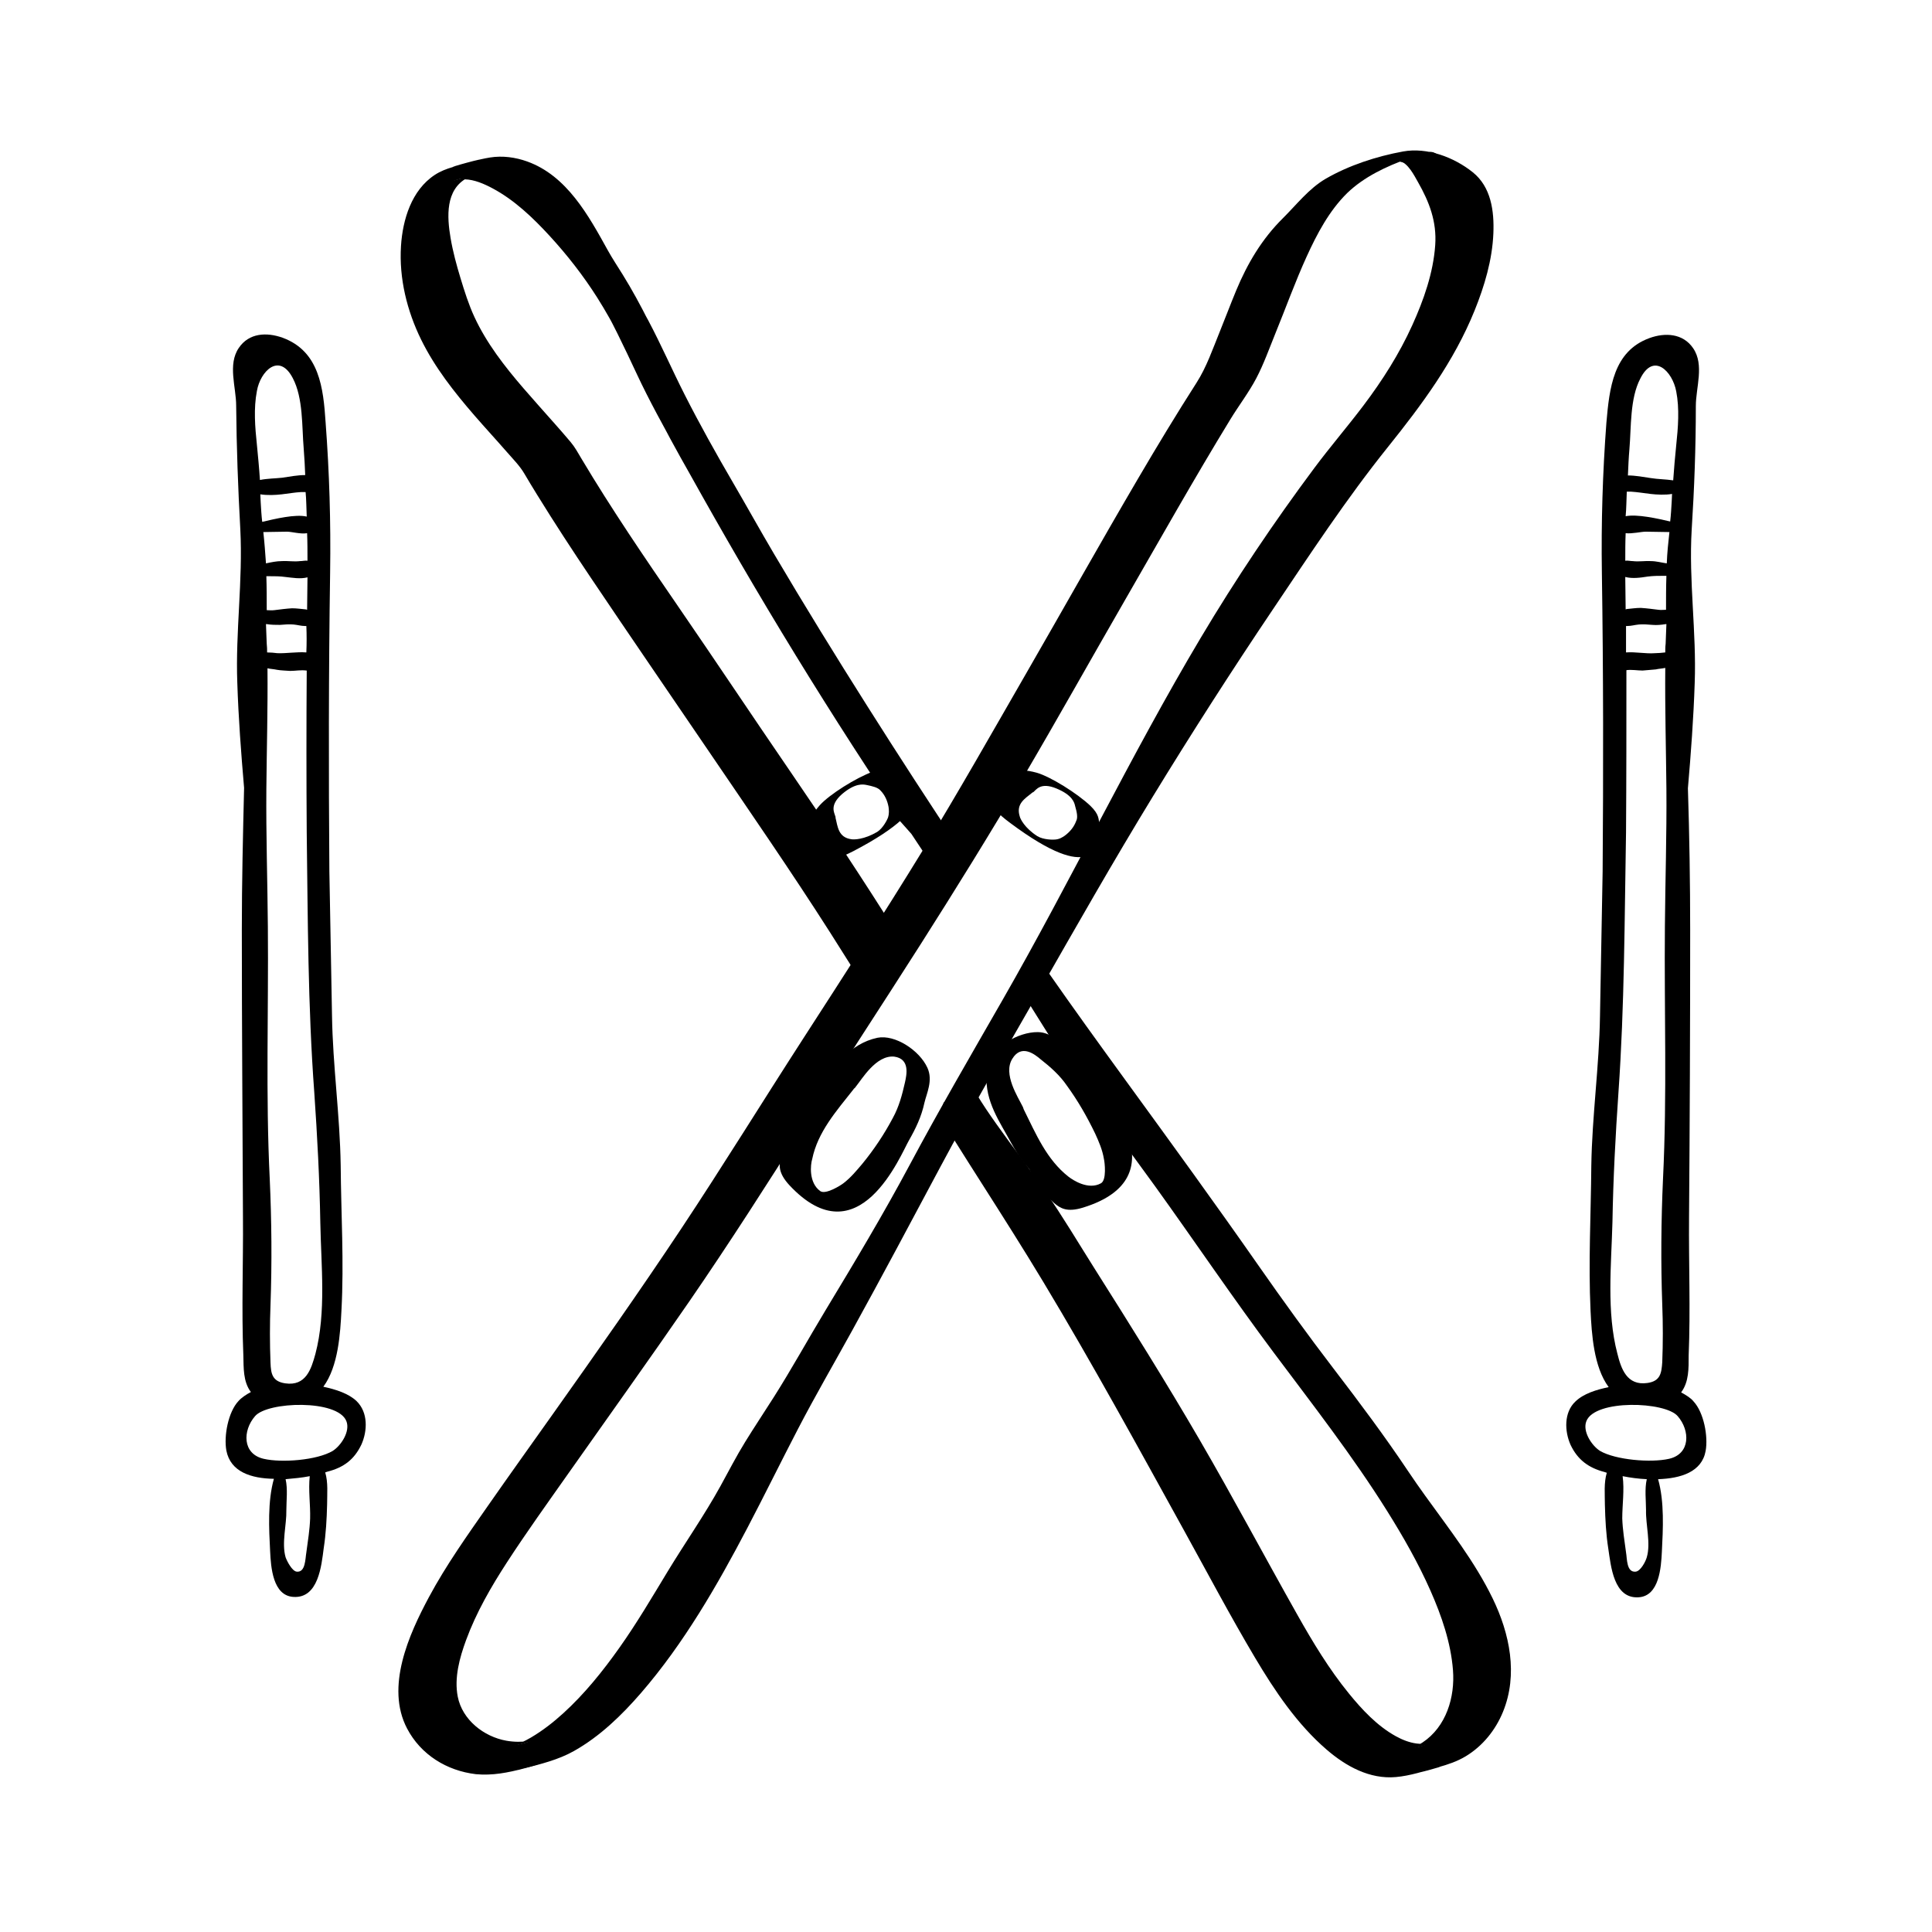 <?xml version="1.0" encoding="UTF-8"?>
<!-- Generator: Adobe Illustrator 26.0.3, SVG Export Plug-In . SVG Version: 6.00 Build 0)  -->
<svg xmlns="http://www.w3.org/2000/svg" xmlns:xlink="http://www.w3.org/1999/xlink" version="1.1" id="Capa_1" x="0px" y="0px" viewBox="0 0 512 512" style="enable-background:new 0 0 512 512;" xml:space="preserve">
<g>
	<g>
		<g>
			<path d="M74.886,89.5c-4.2-1.5-8.9-1.3-11.6,2.7c-3,4.4-0.7,10.4-0.7,15.3c0.1,11.1,0.5,21.9,1.1,32.8     c0.7,13.6-1.3,27.1-0.8,40.6c0.3,9.3,1,18.6,1.8,27.9c-0.3,12.5-0.6,25.1-0.6,37.6c0,25.4,0.2,50.8,0.3,76.2     c0.1,12.1-0.4,24.3,0.1,36.5c0.1,3.4-0.1,7,2,9.8c-1.3,0.7-2.5,1.5-3.3,2.4c-2.7,2.9-3.9,9.2-3.2,13.1c1.1,5.7,6.6,7.4,12.6,7.5     c-1.7,6-1.3,13.3-1,19.2c0.2,4.2,0.7,11.8,6.2,12.1c6.6,0.4,7.4-8.3,8-12.9c0.6-3.9,0.8-7.7,0.9-11.6c0-2.9,0.3-5.8-0.5-8.5     c0.2-0.1,0.4-0.1,0.6-0.2c4.3-1.1,7.1-3.2,9-7.2c1.6-3.6,1.8-8.5-1.3-11.5c-2.1-2-5.5-3.1-8.8-3.8c4-5.4,4.5-14.3,4.8-20.2     c0.7-12.8-0.1-25.6-0.2-38.5c-0.2-13.2-2.1-26.4-2.3-39.6c-0.2-12.8-0.5-25.6-0.7-38.3c-0.2-26.4-0.2-52.8,0.2-79.2     c0.2-13.4-0.2-26.5-1.2-39.8C85.686,102.9,84.686,93.1,74.886,89.5z M82.186,402.4c-0.1,3-0.6,6-1,9c-0.3,1.7-0.2,5.4-2.6,5.1     c-1.2-0.2-2.5-2.7-2.9-3.8c-1.1-3.8,0.3-8.7,0.2-12.5c0-2.5,0.4-5.6-0.2-8.2c2.2-0.2,4.4-0.4,6.4-0.8     C81.686,394.9,82.286,398.8,82.186,402.4z M91.786,376.6c1.1,2.7-1.4,6.5-3.6,7.9c-4.2,2.5-13.6,3.2-18.3,2.1     c-5.7-1.3-5.6-7.5-2.3-11.3C70.886,371.4,89.486,370.8,91.786,376.6z M81.286,220.7c0.3,22.9,0.3,45.9,2,68.8     c0.8,11.6,1.4,22.9,1.6,34.5c0.2,11.3,1.6,23.8-1.3,34.8c-1.1,4-2.5,8.6-8,7.8c-3.4-0.5-3.8-2.5-3.9-5.5     c-0.2-5.1-0.2-10.2,0-15.3c0.4-11.1,0.3-22.3-0.2-33.3c-1.1-22.3-0.3-44.6-0.5-66.9c-0.1-12.2-0.5-24.3-0.4-36.5     c0.1-10.6,0.4-21.4,0.3-32c0.8,0.2,1.6,0.2,2.5,0.4c1.1,0.2,2.3,0.2,3.5,0.3c1.4,0,2.9-0.3,4.3-0.1h0.1     C81.186,192,81.186,206.3,81.286,220.7z M81.186,172.9c-2.5-0.2-5.2,0.3-7.7,0.2c-0.8-0.1-1.8-0.2-2.7-0.2c0-0.7,0-1.5-0.1-2.3     c-0.1-1.7-0.1-3.4-0.2-5.2c0.1,0,0.1,0,0.2,0c1.2,0.2,2.4,0.2,3.5,0.2c1.2-0.1,2.4-0.2,3.6-0.1c1.1,0.1,2,0.4,3.1,0.4     c0.1,0,0.2,0,0.3,0C81.286,168.2,81.286,170.5,81.186,172.9z M81.486,153.1c0,2.8-0.1,5.7-0.1,8.5c-0.1,0-0.2-0.1-0.3-0.1     c-1.2-0.1-2.4-0.3-3.7-0.3c-1.6,0.1-3.1,0.3-4.7,0.5c-0.7,0.1-1.4,0-2,0c0-3,0-6-0.1-9c0.2,0,0.5,0,0.7,0c1.5,0,2.9,0,4.3,0.2     c1.9,0.2,4,0.6,5.9,0.1C81.486,153,81.486,153,81.486,153.1z M81.486,148.6c-0.7-0.1-1.2,0.1-2,0.1c-1.6,0.2-3.2-0.1-4.8,0     c-1.4,0-2.8,0.3-4.2,0.6c-0.2-2.8-0.4-5.6-0.7-8.3c2.1,0,4.2-0.1,6.3-0.1c1.2,0,3.6,0.7,5.3,0.4     C81.486,143.7,81.486,146.1,81.486,148.6z M81.286,136.9c-3-0.7-8.4,0.6-11.8,1.4c-0.2-1.7-0.3-3.5-0.4-5.2     c0-0.7-0.1-1.4-0.1-2.1c1.9,0.3,4,0.2,5.7,0s3.4-0.5,5.1-0.6c0.4,0,0.8,0,1.2,0C81.186,132.4,81.186,134.7,81.286,136.9z      M77.586,100.2c2.8,5.3,2.4,12.9,2.9,18.7c0.2,2.4,0.3,4.7,0.4,7c-2,0-4.1,0.4-6.1,0.7c-1.8,0.2-3.9,0.2-5.9,0.6     c-0.2-3.1-0.5-6.2-0.8-9.3c-0.5-4.7-0.9-9.7,0-14.3C68.986,98.4,73.986,93.3,77.586,100.2z"></path>
		</g>
	</g>
	<g>
		<g>
			<path d="M425.714,112c-1,13.3-1.4,26.5-1.2,39.8c0.4,26.4,0.4,52.8,0.2,79.2c-0.2,12.8-0.5,25.6-0.7,38.3     c-0.2,13.2-2.1,26.4-2.3,39.6c-0.1,12.9-0.8,25.7-0.2,38.5c0.3,6,0.8,14.8,4.8,20.2c-3.3,0.7-6.6,1.7-8.8,3.8     c-3.1,2.9-2.9,7.9-1.3,11.5c1.9,4,4.8,6.1,9,7.2c0.2,0.1,0.4,0.1,0.6,0.2c-0.8,2.7-0.5,5.7-0.5,8.5c0.1,3.9,0.3,7.8,0.9,11.6     c0.7,4.6,1.4,13.3,8,12.9c5.5-0.3,6-7.9,6.2-12.1c0.3-5.9,0.7-13.2-1-19.2c6-0.2,11.6-1.9,12.6-7.5c0.7-3.9-0.5-10.2-3.2-13.1     c-0.7-0.9-2-1.7-3.3-2.4c2.1-2.8,2-6.4,2-9.8c0.5-12.1,0-24.3,0.1-36.5c0.2-25.4,0.3-50.8,0.3-76.2c0-12.5-0.2-25.1-0.6-37.6     c0.8-9.3,1.5-18.6,1.8-27.9c0.5-13.5-1.6-27-0.8-40.6c0.7-11,1.1-21.8,1.1-32.8c0-4.9,2.3-10.9-0.7-15.3c-2.7-4-7.5-4.2-11.6-2.7     C427.514,93.1,426.514,102.9,425.714,112z M430.014,391.2c2,0.4,4.2,0.7,6.4,0.8c-0.6,2.6-0.2,5.7-0.2,8.2     c-0.1,3.9,1.3,8.8,0.2,12.5c-0.3,1.1-1.6,3.6-2.9,3.8c-2.5,0.3-2.3-3.4-2.6-5.1c-0.4-3-0.9-6-1-9     C429.914,398.8,430.514,394.9,430.014,391.2z M444.614,375.3c3.3,3.8,3.4,10-2.3,11.3c-4.8,1.1-14.2,0.3-18.3-2.1     c-2.2-1.4-4.7-5.2-3.6-7.9C422.714,370.8,441.314,371.4,444.614,375.3z M431.014,177.6L431.014,177.6c1.4-0.2,2.9,0.1,4.3,0.1     c1.2-0.1,2.4-0.2,3.5-0.3c0.8-0.2,1.6-0.2,2.5-0.4c-0.1,10.6,0.2,21.4,0.3,32c0.1,12.2-0.3,24.3-0.4,36.5     c-0.2,22.3,0.6,44.6-0.5,66.9c-0.5,11.1-0.6,22.3-0.2,33.3c0.2,5.2,0.2,10.2,0,15.3c-0.2,2.9-0.5,5-3.9,5.5c-5.5,0.8-7-3.8-8-7.8     c-2.9-11-1.6-23.5-1.3-34.8c0.2-11.6,0.8-22.9,1.6-34.5c1.6-22.9,1.6-45.9,2-68.8C431.014,206.3,431.014,192,431.014,177.6z      M430.914,165.9c0.1,0,0.2,0,0.3,0c1.1,0,2-0.3,3.1-0.4c1.2-0.1,2.4,0,3.6,0.1c1.1,0.1,2.3,0,3.5-0.2c0.1,0,0.1,0,0.2,0     c-0.1,1.7-0.1,3.4-0.2,5.2c-0.1,0.8-0.1,1.6-0.1,2.3c-0.9,0.1-1.9,0.2-2.7,0.2c-2.5,0.2-5.2-0.4-7.7-0.2     C430.914,170.5,430.914,168.2,430.914,165.9z M430.714,152.9c1.9,0.5,4,0.2,5.9-0.1c1.5-0.2,2.9-0.2,4.3-0.2c0.2,0,0.4,0,0.7,0     c-0.1,3-0.1,6-0.1,9c-0.7,0-1.4,0.1-2,0c-1.6-0.2-3.1-0.4-4.7-0.5c-1.3,0-2.5,0.2-3.7,0.3c-0.1,0-0.2,0.1-0.3,0.1     c0-2.9-0.1-5.7-0.1-8.5C430.714,153,430.714,153,430.714,152.9z M430.814,141.3c1.7,0.2,4.1-0.4,5.3-0.4c2.1,0,4.2,0.1,6.3,0.1     c-0.3,2.7-0.6,5.5-0.7,8.3c-1.4-0.2-2.8-0.6-4.2-0.6c-1.6-0.1-3.2,0.2-4.8,0c-0.7,0-1.3-0.2-2-0.1     C430.714,146.1,430.714,143.7,430.814,141.3z M431.114,130.3c0.4,0,0.8,0,1.2,0c1.6,0.1,3.4,0.4,5.1,0.6c1.7,0.2,3.9,0.3,5.7,0     c0,0.7-0.1,1.4-0.1,2.1c-0.1,1.7-0.2,3.5-0.4,5.2c-3.4-0.8-8.8-2-11.8-1.4C431.014,134.7,431.014,132.4,431.114,130.3z      M444.214,103.7c0.9,4.6,0.5,9.6,0,14.3c-0.3,3.1-0.6,6.2-0.8,9.3c-2-0.3-4.1-0.3-5.9-0.6c-2-0.3-4.1-0.7-6.1-0.7     c0.1-2.4,0.2-4.7,0.4-7c0.5-5.8,0.1-13.4,2.9-18.7C438.214,93.3,443.214,98.4,444.214,103.7z"></path>
		</g>
	</g>
</g>
<g>
	<g>
		<path d="M217.283,213.353c-4.072,4.625-2.826,6.589-2.1,8.415c0.542,1.143,0.885,2.31,2.074,2.971    c0.355,1.266,1.084,2.286,2.645,2.701c0.93,0.189,2.145,0.243,6.221-1.864c24.727-12.878,14.822-18.121,13.982-19.228    c-0.716-0.92-1.619-1.717-3.466-1.996c-1.128-0.165-2.055-1.161-5.322,0.143C226.784,206.154,219.86,210.521,217.283,213.353z     M229.63,208.024c1.549,0.315,2.999,0.643,3.704,1.464c1.15,1.17,1.839,2.698,2.143,4.373c0.097,0.794,0.205,1.688-0.158,2.84    c-0.15,0.421-1.275,2.774-2.866,3.773c-3.48,2.035-6.097,2.051-6.816,1.937c-3.484-0.483-3.623-3.287-4.223-5.732    c-0.012-0.099,0.075-0.211-0.036-0.298c-0.22-0.981-1.665-2.921,1.794-5.96C226.643,207.481,228.701,207.835,229.63,208.024z"></path>
	</g>
</g>
<g>
	<g>
		<path d="M261.901,282.071c-1.811,7.473,1.939,13.464,4.762,18.46c1.8,3.206,3.513,6.524,6.059,9.236    c1.713,3.318,3.823,6.587,6.642,9.065c1.682,1.407,3.427,2.505,7.699,1.18c25.727-7.963,5.609-30.097,3.153-33.727    c-1.962-2.884-4.123-5.744-7.117-8c-1.905-1.582-4.3-4.716-8.034-4.765C269.72,273.465,263.157,277.486,261.901,282.071z     M275.736,280.692c2.672,2.093,5.158,4.309,6.997,7.007c2.901,3.979,5.33,8.217,7.486,12.689c0.96,2.099,1.933,4.298,2.334,6.768    c0.196,0.782,0.787,5.646-0.828,6.447c-3.305,1.812-7.353-0.819-8.577-1.778c-5.789-4.535-8.632-11.341-11.835-17.802    c-0.135-0.286-0.172-0.584-0.295-0.77c-1.207-2.472-5.279-8.626-2.748-12.661C270.701,276.569,274.276,279.459,275.736,280.692z"></path>
	</g>
</g>
<g>
	<g>
		<path d="M368.834,391.064c-6.158-9.224-12.876-18.078-19.358-26.659c-5.742-7.462-11.632-15.308-17.014-23.116    c-11.849-17.095-24.207-34.229-36.294-50.792l-2.173-2.959c-7.506-10.37-13.519-18.403-20.628-28.821    c-0.247-0.373,12.112,20.085,18.878,29.336l2.173,2.959c11.988,16.575,24.445,33.697,36.171,50.605    c5.505,7.994,11.395,15.841,17.149,23.402c6.471,8.481,13.188,17.335,19.124,26.385c9.984,15.005,21.614,34.444,22.588,50.745    c0.351,6.203-1.479,11.865-5.027,15.822c-3.025,3.289-7.125,5.198-11.541,5.332c-8.721,0.355-19.934-10.673-31.561-30.917    c-6.67-11.781-13.389-23.959-19.849-35.666c-13.72-25.027-30.539-51.031-46.022-75.642c-5.49-8.701-15.849-21.289-21.041-30.027    c-0.853,2.924,0.754,2.413,0,5.326c4.28,7.035,13.549,21.424,17.916,28.348c15.36,24.425,29.573,50.198,43.282,75.126    c6.46,11.706,13.178,23.884,19.861,35.765c13.292,23.165,25.979,34.719,37.603,34.213c0.707,0.015,1.303-0.058,1.997-0.142    c5.46-0.664,10.393-3.177,14.215-7.369c4.793-5.317,7.225-12.664,6.756-20.666C395.069,423.737,379.311,406.815,368.834,391.064z"></path>
		<g>
			<path d="M373.181,389.9c-6.193-9.259-12.877-18.198-19.65-27.039c-6.876-8.975-13.481-18.111-19.952-27.381     c-11.58-16.589-23.477-32.948-35.38-49.305c-6.906-9.492-13.773-18.999-20.488-28.627c-0.166-0.238-3.96,1.014-4.358,1.121     c-0.318,0.085-4.353,1.135-4.335,1.208c0.161,0.673,0.886,1.471,1.239,2.052c1.058,1.737,2.125,3.47,3.196,5.199     c3.042,4.908,6.124,9.794,9.306,14.613c7.366,11.155,15.552,21.791,23.358,32.638c10.51,14.606,20.575,29.547,31.349,43.959     c10.37,13.871,20.999,27.484,30.195,42.186c4.226,6.756,8.194,13.708,11.421,21.002c2.947,6.662,5.401,13.757,5.971,21.066     c0.562,7.208-1.797,15.025-8.066,19.183c-0.688,0.457-1.411,0.862-2.16,1.209c-0.438,0.203-0.885,0.367-1.333,0.542     c-0.094,0.033-0.188,0.067-0.282,0.1c2.304-0.614,4.609-1.228,6.913-1.843c-0.389,0.074-0.77,0.153-1.162,0.207     c-1.169,0.162-2.358,0.215-3.531,0.064c-1.959-0.252-3.827-0.999-5.546-1.95c-4.926-2.724-8.938-7.033-12.452-11.354     c-5.219-6.418-9.501-13.504-13.555-20.695c-8.72-15.47-17.06-31.161-25.987-46.513c-8.922-15.342-18.362-30.376-27.837-45.38     c-4.322-6.843-8.467-13.843-13.085-20.491c-4.195-6.039-8.706-11.85-12.956-17.849c-1.834-2.59-3.63-5.212-5.258-7.937     c-0.123-0.205-3.985,1.021-4.358,1.121c-1.024,0.275-2.049,0.551-3.07,0.836c-0.171,0.048-1.23,0.242-1.265,0.372     c-0.468,1.75,0.288,3.187,0.092,4.932c-0.089,0.798,0.634,1.582,1.064,2.278c0.55,0.891,1.104,1.779,1.659,2.667     c2.445,3.907,4.919,7.796,7.394,11.683c5.491,8.623,10.974,17.246,16.245,26.006c13.008,21.622,25.102,43.768,37.293,65.855     c6.208,11.247,12.231,22.641,18.794,33.685c5.229,8.799,11.178,17.646,18.996,24.373c5.113,4.4,11.375,7.861,18.321,7.246     c3.81-0.337,7.559-1.592,11.221-2.607c2.573-0.713,5.043-1.536,7.339-2.929c4.466-2.708,7.853-6.924,9.822-11.737     c4.052-9.905,1.793-20.732-2.719-30.041c-4.756-9.811-11.574-18.452-17.905-27.266     C376.147,394.231,374.637,392.083,373.181,389.9c-0.153-0.229-3.967,1.016-4.358,1.121c-0.371,0.1-4.211,1.394-4.335,1.208     c5.954,8.925,12.782,17.252,18.376,26.421c5.237,8.584,9.589,18.304,8.788,28.589c-0.394,5.058-2.047,10.03-5.031,14.157     c-1.493,2.066-3.306,3.892-5.378,5.378c-0.995,0.713-2.046,1.347-3.144,1.89c-0.459,0.227-0.926,0.439-1.4,0.634     c-0.425,0.175-0.855,0.331-1.289,0.483c-3.018,1.057,8.998-2.164,5.772-1.544c-7.078,1.362-13.439-1.039-19.028-5.351     c-7.556-5.831-13.344-13.875-18.396-21.872c-3.365-5.327-6.37-10.871-9.436-16.372c-3.015-5.41-6.016-10.828-9.011-16.249     c-11.975-21.671-23.797-43.43-36.405-64.743c-5.402-9.131-10.983-18.147-16.685-27.094c-2.496-3.916-4.993-7.83-7.477-11.754     c-1.174-1.854-2.345-3.711-3.507-5.572c-0.468-0.75-0.935-1.5-1.4-2.252c-0.21-0.341-0.42-0.682-0.629-1.023     c-0.389-0.635-0.402-0.767-0.298-1.487c0.105-0.724-0.021-1.312-0.221-2c-0.262-0.902-0.177-1.674,0.066-2.581     c-2.898,0.776-5.796,1.553-8.693,2.329c3.643,6.097,8.002,11.758,12.209,17.469c4.45,6.04,8.597,12.195,12.601,18.538     c9.648,15.283,19.358,30.531,28.648,46.037c9.206,15.366,17.698,31.129,26.421,46.77c4.358,7.813,8.591,15.733,13.652,23.122     c3.776,5.513,7.984,10.95,13.17,15.219c3.24,2.667,7.236,5.175,11.586,5.104c1.982-0.032,3.869-0.519,5.775-1.017     c2.888-0.755,5.921-1.37,8.699-2.498c3.324-1.349,6.086-3.795,7.944-6.85c3.96-6.512,3.458-14.312,1.726-21.438     c-1.852-7.624-5.113-14.872-8.77-21.785c-7.954-15.037-17.938-28.978-28.195-42.507c-5.471-7.216-10.981-14.401-16.258-21.762     c-5.33-7.436-10.484-14.997-15.788-22.452c-8.999-12.65-18.158-25.184-27.248-37.768c-6.232-8.628-11.793-17.779-17.326-26.865     c-0.341-0.559-1.042-1.335-1.197-1.983c-2.898,0.776-5.796,1.553-8.693,2.329c10.951,15.702,22.348,31.077,33.562,46.591     c6.694,9.26,13.341,18.555,19.903,27.909c6.508,9.278,12.993,18.544,19.864,27.56c7.58,9.946,15.185,19.892,22.141,30.291     c0.153,0.229,3.967-1.016,4.358-1.121C369.217,391.008,373.056,389.713,373.181,389.9z"></path>
		</g>
	</g>
	<g>
		<path d="M233.72,249.131c-7.747-12.355-16.557-25.992-25.728-39.283c-6.11-8.827-12.144-17.865-18.032-26.518    c-5.899-8.752-12.033-17.778-18.143-26.605c-5.628-8.181-11.54-17.032-18.423-28.082c-1.505-2.436-3.245-5.146-5.168-8.539    l-0.259-0.472c-2.606-3.209-5.51-6.382-8.204-9.479c-8.625-9.63-16.793-18.811-20.524-30.446    c-3.328-9.971-7.126-23.252-2.853-28.707c1.558-2.103,3.757-3.372,6.239-3.674c0.596-0.072,4.05-0.995,4.756-0.98    c11.272,0.745,25.762,17.252,33.994,29.448c5.047,7.546,8.988,15.932,12.905,24.119l0.96,2.099    c3.634,7.516,7.875,15.06,11.981,22.317c1.023,1.79,1.936,3.492,2.947,5.182c16.483,29.527,40.977,68.295,60.562,97.646    c0.878-2.726-11.249-12.675-10.359-15.302c-18.486-27.772-35.607-55.912-51.19-83.836c-1.011-1.69-1.936-3.492-2.959-5.282    c-3.994-7.17-9.566-17.373-13.076-24.703l-0.96-2.099c-3.941-8.386-8.104-16.946-13.41-24.964    c-4.43-6.614-12.063-27.143-29.424-28.256l0,0c-5.68-0.317-10.45,1.875-13.752,6.205c-5.656,7.336-6.681,20.456-2.567,32.749    c4.198,12.988,13.28,23.066,21.917,32.795c2.669,2.899,5.363,5.997,7.846,9.019c1.911,3.293,3.663,6.103,5.168,8.539    c6.983,11.038,12.906,19.989,18.646,28.257c6.11,8.827,12.144,17.865,18.032,26.518c5.899,8.752,12.033,17.778,18.143,26.605    c10.269,14.869,20.078,30.097,28.455,43.484c0.388-0.954,0.664-1.995,1.052-2.948C232.506,252.401,233.107,250.716,233.72,249.131    z"></path>
		<g>
			<path d="M238.067,247.966c-9.188-14.648-18.724-29.047-28.5-43.307c-10.04-14.646-19.87-29.433-29.93-44.065     c-8.809-12.811-17.578-25.68-25.543-39.041c-0.913-1.532-1.703-3.012-2.848-4.38c-1.4-1.672-2.841-3.309-4.284-4.943     c-2.752-3.116-5.539-6.203-8.253-9.352c-4.995-5.794-9.762-11.918-12.993-18.897c-1.529-3.302-2.618-6.789-3.676-10.264     c-1.066-3.5-2.024-7.047-2.637-10.656c-0.949-5.592-1.421-12.799,4.423-15.916c0.216-0.115,0.438-0.212,0.659-0.316     c0.057-0.023,0.113-0.046,0.17-0.069c1.278-0.51,0.182-0.224-3.288,0.858c-5.67,1.519-4.304,1.089-2.924,0.847     c0.507-0.089,1.008-0.216,1.509-0.333c1.03-0.241,2.147-0.635,3.212-0.61c2.551,0.059,5.18,1.22,7.389,2.4     c5.773,3.085,10.678,7.776,15.075,12.557c4.67,5.078,8.967,10.587,12.661,16.416c4.471,7.055,8.125,14.639,11.652,22.198     c6.389,13.694,14.165,26.779,21.72,39.856c7.664,13.267,15.629,26.361,23.741,39.358c8.244,13.208,16.652,26.314,25.216,39.317     c1.913,2.905,3.835,5.805,5.766,8.698c0.153,0.229,3.967-1.016,4.358-1.121c1.024-0.275,2.049-0.551,3.07-0.836     c0.171-0.048,1.231-0.243,1.265-0.372c0.379-1.433-1.444-3.304-2.24-4.285c-1.632-2.012-3.422-3.89-5.104-5.859     c-1.153-1.35-2.658-2.895-3.052-4.684c-0.024-0.111,0.027-0.239,0.005-0.343c-0.072-0.332-0.307-0.639-0.515-0.951     c-0.727-1.094-1.452-2.189-2.176-3.286c-1.309-1.984-2.613-3.972-3.911-5.964c-10.573-16.221-20.771-32.686-30.584-49.377     c-9.055-15.4-17.958-30.94-26.201-46.793c-3.323-6.391-6.227-12.978-9.474-19.407c-2.106-4.171-4.337-8.281-6.797-12.255     c-1.332-2.152-2.729-4.238-3.956-6.453c-5.106-9.218-10.836-19.767-21.378-23.547c-3.11-1.115-6.529-1.575-9.806-1.056     c-3.334,0.528-6.651,1.606-9.886,2.536c-1.691,0.486-3.305,1.112-4.783,2.082c-6.163,4.042-8.516,11.863-8.957,18.853     c-0.539,8.561,1.59,17.176,5.355,24.834c3.629,7.379,8.756,13.878,14.114,20.066c2.862,3.305,5.832,6.513,8.705,9.808     c1.55,1.778,3.311,3.549,4.506,5.586c1.124,1.917,2.28,3.815,3.447,5.706c4.58,7.425,9.363,14.733,14.228,21.974     c10.346,15.399,20.859,30.694,31.292,46.036c10.834,15.931,21.777,31.763,32.141,48.008c2.297,3.6,4.576,7.211,6.841,10.83     c0.135,0.215,3.978-1.019,4.358-1.121c1.024-0.275,2.049-0.551,3.07-0.836c0.191-0.053,1.206-0.22,1.265-0.372     C236.571,253.174,237.088,250.52,238.067,247.966c-0.017,0.045-1.443,0.352-1.281,0.31c-1.027,0.264-2.053,0.536-3.077,0.811     c-1.024,0.275-2.049,0.551-3.07,0.836c-0.191,0.053-1.207,0.221-1.265,0.372c-0.979,2.553-1.496,5.208-2.482,7.756     c2.898-0.776,5.796-1.553,8.693-2.329c-9.799-15.655-19.915-31.094-30.4-46.299c-10.867-15.76-21.445-31.717-32.289-47.493     c-4.652-6.769-9.284-13.545-13.764-20.43c-2.471-3.797-4.941-7.598-7.323-11.45c-1.078-1.744-2.154-3.49-3.207-5.25     c-0.569-0.952-1.079-1.97-1.761-2.844c-0.781-1-1.629-1.954-2.453-2.918c-10.829-12.647-23.246-24.548-27.797-41.116     c-2.09-7.612-2.563-16.117-0.012-23.683c1.094-3.243,2.818-6.341,5.357-8.676c1.311-1.205,2.831-2.191,4.481-2.864     c0.196-0.08,0.394-0.149,0.591-0.225c2.91-1.124-9.436,2.25-6.556,1.727c0.492-0.089,0.98-0.184,1.478-0.24     c0.953-0.108,1.917-0.136,2.875-0.09c11.949,0.572,19.692,10.834,25.11,20.355c1.083,1.903,2.107,3.839,3.193,5.741     c1.548,2.711,3.344,5.272,4.921,7.969c4.002,6.845,7.38,14.014,10.735,21.19c3.292,7.043,7.091,13.871,10.84,20.678     c4.284,7.779,8.642,15.519,13.069,23.219c9.438,16.416,19.247,32.618,29.416,48.592c2.633,4.137,5.291,8.258,7.973,12.363     c1.301,1.991,2.607,3.978,3.919,5.962c0.578,0.874,1.544,1.897,1.907,2.874c0.11,0.296,0.07,0.565,0.141,0.899     c0.382,1.8,2.189,3.516,3.342,4.848c1.635,1.889,3.359,3.706,4.921,5.658c0.764,0.955,2.457,2.723,2.092,4.102     c2.898-0.776,5.796-1.553,8.693-2.329c-8.551-12.818-16.936-25.746-25.171-38.768c-8.452-13.365-16.753-26.828-24.789-40.449     c-3.679-6.235-7.188-12.566-10.834-18.819c-4.481-7.687-8.843-15.486-12.868-23.423c-3.279-6.467-6.175-13.118-9.572-19.529     c-3.532-6.667-7.631-12.941-12.352-18.826c-4.385-5.467-9.211-10.727-14.785-15.006c-2.406-1.847-4.989-3.534-7.801-4.695     c-2.129-0.879-4.375-1.536-6.663-1.055c-4.2,0.883-8.356,1.914-12.489,3.086c-3.065,0.869-5.741,2.688-6.864,5.79     c-0.992,2.738-0.855,5.831-0.527,8.676c0.42,3.643,1.298,7.229,2.3,10.75c1.004,3.525,2.064,7.092,3.449,10.488     c1.44,3.531,3.302,6.874,5.411,10.046c4.468,6.719,9.991,12.634,15.31,18.672c2.583,2.932,5.568,5.777,7.525,9.171     c1.989,3.449,4.125,6.815,6.243,10.185c4.246,6.757,8.609,13.44,13.082,20.05c9.701,14.337,19.531,28.588,29.227,42.929     c10.038,14.848,20.243,29.567,29.904,44.667c2.203,3.444,4.389,6.899,6.562,10.362c0.135,0.216,3.978-1.019,4.358-1.121     C234.093,249.077,237.961,247.798,238.067,247.966z"></path>
		</g>
	</g>
</g>
<g>
	<g>
		<path d="M274.797,204.792c-5.96-1.639-7.177,0.343-8.439,1.818c-0.802,0.92-1.703,1.83-1.752,3.233    c-0.901,0.91-1.614,1.94-1.286,3.584c0.203,0.927,0.794,1.995,4.429,4.694c22.364,16.658,22.852,5.446,23.398,4.097    c0.514-1.052,0.84-2.224,0.213-3.899c-0.281-1.136,0.055-2.408-2.408-4.781C285.479,210.252,278.501,205.89,274.797,204.792z     M284.921,213.612c0.438,1.555,0.787,3,0.284,3.952c-0.567,1.549-1.61,2.846-3.029,3.902c-0.649,0.434-1.409,0.956-2.623,1.028    c-0.408,0.057-3.025,0.081-4.631-0.895c-3.39-2.171-4.539-4.606-4.674-5.223c-1.054-3.33,1.303-4.689,3.283-6.288    c0.011-0.099,0.209-0.078,0.319-0.167c0.77-0.622,1.898-2.715,6.136-0.957C284.223,210.722,284.718,212.685,284.921,213.612z"></path>
	</g>
</g>
<g>
	<g>
		<path d="M232.536,275.018c-7.513,1.615-11.272,7.651-14.585,12.327c-2.029,3.002-4.256,5.984-5.731,9.447    c-2.228,2.981-4.288,6.282-5.276,9.898c-0.52,2.057-0.742,4.145,2.233,7.377c18.414,19.757,29.524-8.124,31.737-11.912    c1.73-3.034,3.273-6.189,4.072-9.925c0.563-2.454,2.335-5.886,0.784-9.269C243.65,278.311,237.158,274.101,232.536,275.018z     M239.825,286.855c-0.757,3.339-1.593,6.468-3.213,9.413c-2.266,4.285-5.018,8.417-8.136,12.208    c-1.494,1.752-2.998,3.603-4.967,5.103c-0.66,0.533-4.756,3.115-6.152,2.061c-3.081-2.238-2.573-7.011-2.116-8.471    c1.468-7.185,6.378-12.697,10.912-18.45c0.131-0.288,0.44-0.355,0.571-0.643c1.735-2.129,5.426-8.474,10.21-8.066    C241.297,280.575,240.225,284.987,239.825,286.855z"></path>
	</g>
</g>
<g>
	<g>
		<g>
			<path d="M130.455,469.013c-1.492-0.159-2.973-0.417-4.432-0.873c-6.049-1.749-10.949-5.79-13.791-11.221     c-5.538-10.343-0.679-26.721,14.335-48.758c7.863-11.533,16.135-23.124,24.056-34.249c16.213-22.914,33.019-46.671,48.066-70.916     c6.291-9.991,12.792-20.06,19.052-29.753c4.933-7.621,9.987-15.431,14.942-23.251c13.856-21.556,25.449-40.738,35.481-58.477     c5.323-9.39,10.744-18.769,16.035-27.861c5.291-9.092,10.713-18.471,15.936-27.871c5.585-9.965,11.557-19.789,17.167-29.048     c0.603-0.942,1.096-1.794,1.688-2.636c1.206-1.883,2.412-3.766,3.617-5.649c1.584-3.552,3.19-7.304,4.686-10.966     c5.011-12.138,7.417-21.447,17.006-30.787c9.589-9.34,7.539-9.39,20.046-14.4c9.274-4.304,22.992,3.501,25.159,8.659     c6.746,16.003-5.919,39.596-9.972,46.506c-4.667,7.951-10.463,15.179-16.029,22.129l-2.086,2.594     c-4.633,5.742-8.921,12.024-13.199,18.207c-1.557,2.349-3.203,4.587-4.76,6.936c-23.637,34.092-46.16,70.012-66.869,106.829     c-3.833,6.732-7.787,13.653-11.61,20.286c-6.298,10.996-12.826,22.269-18.857,33.595l-4.269,7.993     c-8.8,16.562-17.952,33.59-27.249,50.1c-4.929,8.527-9.393,17.405-13.725,25.995c-4.825,9.443-9.682,19.184-15.193,28.453     c-9.575,16.279-22.534,36.02-38.251,44.807C141.992,468.329,136.123,469.616,130.455,469.013z M352.701,52.301     c-8.849,8.512-14.234,25.611-19.234,37.65c-1.506,3.762-3.122,7.613-4.827,11.353l-0.252,0.476     c-1.316,1.972-2.532,3.954-3.738,5.838c-0.603,0.942-1.096,1.794-1.688,2.636c-5.6,9.159-11.561,18.884-17.036,28.76     c-5.322,9.39-10.744,18.769-16.046,27.96c-5.291,9.092-10.713,18.471-15.936,27.871c-10.142,17.828-21.834,36.999-35.711,58.754     c-4.954,7.82-10.008,15.63-14.942,23.251c-6.26,9.693-12.75,19.662-18.942,29.664c-15.168,24.433-31.984,48.289-48.308,71.293     c-7.931,11.224-16.093,22.726-23.956,34.259c-13.116,19.322-18.115,34.176-14.014,41.954c2.006,3.834,5.52,6.721,9.811,7.982     c5.165,1.555,10.991,0.666,16.433-2.276c14.329-8.03,26.696-26.929,35.789-42.454c5.401-9.181,12.236-18.611,16.951-27.965     c4.442-8.679,10.905-17.445,15.945-26.06c9.287-16.41,20.328-33.237,29.217-49.69l4.269-7.993     c6.042-11.425,12.581-22.798,18.978-33.783c3.823-6.633,7.766-13.454,11.5-20.197c20.829-37.005,37.407-73.759,61.164-108.039     c1.546-2.249,3.203-4.587,4.749-6.836c4.278-6.182,8.686-12.653,13.44-18.583l2.086-2.594     c5.676-7.039,11.011-13.713,15.437-21.287c7.121-12.115,13.96-30.093,9.537-40.519l0,0c-1.373-3.163-5.21-11.652-8.36-12.289     C374.539,41.184,359.889,45.221,352.701,52.301z"></path>
			<g>
				<path d="M134.801,467.848c-7.818-0.924-14.819-5.296-18.397-12.426c-2.202-4.388-2.392-9.412-1.628-14.186      c1.091-6.82,3.914-13.317,7.105-19.394c4.361-8.305,9.764-15.982,15.112-23.668c22.247-31.971,45.366-63.306,66.042-96.343      c20.179-32.242,41.547-63.717,60.839-96.514c19.145-32.546,37.174-65.752,56.744-98.046c2.435-4.018,5.4-7.833,7.288-12.139      c1.84-4.197,3.61-8.426,5.293-12.688c2.716-6.879,5.265-13.895,9.54-19.997c2.281-3.255,5.03-6.005,7.824-8.81      c1.902-1.909,3.708-3.926,5.679-5.765c1.439-1.343,3.017-2.45,4.759-3.366c1.163-0.611,2.363-1.151,3.568-1.671      c0.832-0.359,1.669-0.706,2.508-1.049c0.426-0.174,0.855-0.342,1.28-0.519c3.18-1.318-4.95,1.12-4.705,1.12      c1.7,0,3.294-0.222,5.01,0.007c1.7,0.227,3.375,0.656,4.99,1.23c2.994,1.064,5.889,2.611,8.328,4.661      c4.577,3.846,5.317,10.202,5.088,15.873c-0.484,11.967-5.687,23.777-11.617,34.01c-4.474,7.72-10.016,14.741-15.58,21.692      c-4.616,5.768-9.034,11.642-13.247,17.714c-10.863,15.658-21.599,31.404-31.938,47.415      c-21.056,32.606-40.167,66.326-59.433,100.002c-6.902,12.064-13.519,24.269-20.052,36.535      c-9.136,17.154-18.611,34.107-27.968,51.139c-9.168,16.685-16.99,34.072-26.71,50.459c-8.109,13.67-17.096,27.695-29.479,37.915      c-2.774,2.29-5.755,4.436-8.983,6.042c-1.018,0.506-2.06,0.966-3.126,1.362c-0.21,0.073-0.419,0.145-0.629,0.218      c-2.439,0.829-0.802,0.406,4.911-1.268c-0.665,0.108-1.319,0.255-1.988,0.347C139.093,468.036,136.947,468.047,134.801,467.848      c-1.247-0.115-3.153,0.798-4.358,1.121c-1.024,0.275-2.049,0.55-3.07,0.836c-0.335,0.094-0.936,0.402-1.265,0.372      c4.391,0.405,8.46-0.393,12.682-1.504c4.539-1.194,9.128-2.288,13.254-4.601c6.891-3.863,12.73-9.516,17.863-15.453      c11.316-13.088,20.164-28.454,28.165-43.724c4.558-8.698,8.884-17.515,13.412-26.228c4.56-8.775,9.532-17.324,14.307-25.983      c7.947-14.409,15.666-28.94,23.417-43.454c8.365-15.662,17.304-30.998,26.118-46.409c9.908-17.324,19.76-34.665,30.168-51.697      c10.236-16.75,20.836-33.279,31.794-49.567c9.808-14.579,19.513-29.369,30.517-43.08c9.027-11.247,17.529-22.711,22.967-36.157      c2.632-6.508,4.703-13.437,4.988-20.492c0.239-5.91-0.604-12.282-5.453-16.172c-4.966-3.983-12.104-6.681-18.503-5.509      c-6.951,1.273-14.331,3.659-20.483,7.228c-4.427,2.568-7.781,6.928-11.37,10.485c-5.538,5.488-9.362,11.942-12.342,19.102      c-1.52,3.653-2.9,7.362-4.393,11.025c-1.828,4.486-3.471,9.306-6.087,13.391c-5.355,8.363-10.49,16.86-15.516,25.426      c-10.01,17.06-19.683,34.335-29.562,51.474c-9.073,15.742-17.999,31.551-27.491,47.047      c-10.334,16.871-21.091,33.478-31.823,50.097c-10.801,16.726-21.244,33.692-32.258,50.278      c-11.002,16.567-22.468,32.822-33.97,49.044c-5.763,8.128-11.564,16.229-17.265,24.401c-5.469,7.84-11.037,15.658-15.564,24.096      c-5.31,9.898-11.58,23.812-5.796,34.84c3.645,6.949,10.525,11.184,18.224,12.094c1.211,0.143,3.184-0.807,4.358-1.121      c1.024-0.275,2.049-0.55,3.07-0.836C133.862,468.129,134.485,467.811,134.801,467.848z"></path>
				<path d="M348.354,53.466c-5.116,5.021-8.448,11.619-11.327,18.099c-3.06,6.888-5.645,13.983-8.478,20.965      c-1.6,3.945-3.05,8.15-5.373,11.73c-2.452,3.78-4.838,7.605-7.186,11.451c-4.933,8.083-9.777,16.211-14.413,24.468      c-9.555,17.017-19.577,33.768-29.152,50.774c-8.401,14.92-17.148,29.628-26.177,44.177c-10.004,16.119-20.3,32.051-30.6,47.982      c-10.516,16.265-20.608,32.802-31.362,48.912c-10.579,15.847-21.584,31.4-32.594,46.949      c-5.676,8.015-11.347,16.034-16.954,24.097c-5.249,7.548-10.608,15.062-14.977,23.168c-4.85,8.999-12.029,23.398-3.557,32.44      c2.616,2.792,6.187,4.534,9.962,5.064c4.158,0.585,8.07-0.516,12.049-1.576c4.191-1.116,8.233-2.191,11.954-4.495      c3.15-1.95,6.039-4.299,8.732-6.837c11.916-11.233,19.777-25.602,28.351-39.337c4.824-7.728,9.953-15.254,14.148-23.355      c4.276-8.256,9.725-15.811,14.555-23.737c4.916-8.067,9.571-16.299,14.468-24.381c4.92-8.118,9.844-16.239,14.447-24.543      c6.446-11.63,12.576-23.42,19.201-34.955c9.501-16.543,19.052-33.04,28.04-49.871c8.792-16.464,17.286-33.09,26.394-49.384      c9.068-16.223,19.041-31.731,29.603-47.012c4.524-6.546,9.11-13.019,14.098-19.222c5.353-6.657,10.751-13.313,15.187-20.632      c4.03-6.649,7.406-13.799,9.612-21.266c1.886-6.383,3.364-13.939,0.807-20.352c-1.002-2.513-2.235-4.99-3.606-7.321      c-0.954-1.621-2.705-4.981-4.883-5.206c-0.368-0.038-0.794,0.117-1.148,0.195c-2.081,0.458-4.141,1.058-6.197,1.615      c-2.591,0.702-5.166,1.428-7.69,2.346C358.586,46.491,352.775,49.217,348.354,53.466c0.125-0.12,1.267-0.307,1.281-0.31      c1.028-0.263,2.053-0.536,3.077-0.811c1.024-0.275,2.049-0.55,3.07-0.836c0.314-0.088,1.037-0.153,1.265-0.372      c4.473-4.299,10.373-7.052,16.154-9.128c1.035-0.371,2.081-0.697,3.129-1.029c-2.142,0.574-4.283,1.147-6.425,1.721      c0.063-0.014,0.126-0.028,0.19-0.042c0.075,0.008,0.206-0.07,0.288-0.052c0.185,0.041,0.361,0.018,0.565,0.069      c2.192,0.538,3.835,3.832,4.833,5.582c3.023,5.299,4.994,10.486,4.568,16.681c-0.506,7.363-3.061,14.588-6.087,21.262      c-3.448,7.604-7.917,14.629-12.944,21.282c-4.219,5.584-8.789,10.892-12.973,16.502c-10.771,14.442-20.896,29.53-30.116,45.006      c-18.672,31.34-34.381,64.348-52.531,95.991c-8.314,14.494-16.711,28.919-24.584,43.661      c-7.004,13.115-14.631,25.834-22.319,38.557c-4.653,7.7-8.993,15.605-13.819,23.197c-2.485,3.911-5.054,7.768-7.489,11.711      c-2.359,3.818-4.385,7.783-6.549,11.708c-4.29,7.778-9.405,15.059-14.005,22.65c-4.131,6.817-8.156,13.669-12.769,20.18      c-4.41,6.225-9.24,12.246-14.897,17.39c-2.638,2.399-5.469,4.606-8.544,6.419c-0.909,0.536-1.846,1.018-2.813,1.442      c-0.443,0.194-0.966,0.337-1.385,0.562c0.016-0.009,8.006-1.671,3.815-1.073c-2.037,0.29-4.119,0.281-6.147-0.079      c-5.981-1.061-11.69-5.534-12.889-11.695c-0.97-4.983,0.497-10.294,2.205-14.947c2.688-7.324,6.645-14.174,10.884-20.696      c5.149-7.921,10.679-15.611,16.116-23.336c10.726-15.241,21.588-30.387,32.157-45.738c10.669-15.496,20.77-31.316,30.83-47.209      c10.033-15.85,20.348-31.52,30.418-47.347c9.317-14.643,18.465-29.397,27.261-44.36c9.068-15.426,17.797-31.057,26.737-46.559      c9.325-16.169,18.454-32.431,28.19-48.358c2.203-3.604,4.855-7.069,6.82-10.802c2.011-3.819,3.478-8.008,5.108-11.999      c2.75-6.735,5.207-13.591,8.225-20.214c2.766-6.071,5.984-12.19,10.791-16.909c-0.12,0.118-1.274,0.309-1.281,0.31      c-1.028,0.263-2.053,0.536-3.077,0.811c-1.025,0.275-2.049,0.55-3.07,0.836C349.308,53.181,348.576,53.248,348.354,53.466z"></path>
			</g>
		</g>
	</g>
</g>
</svg>
